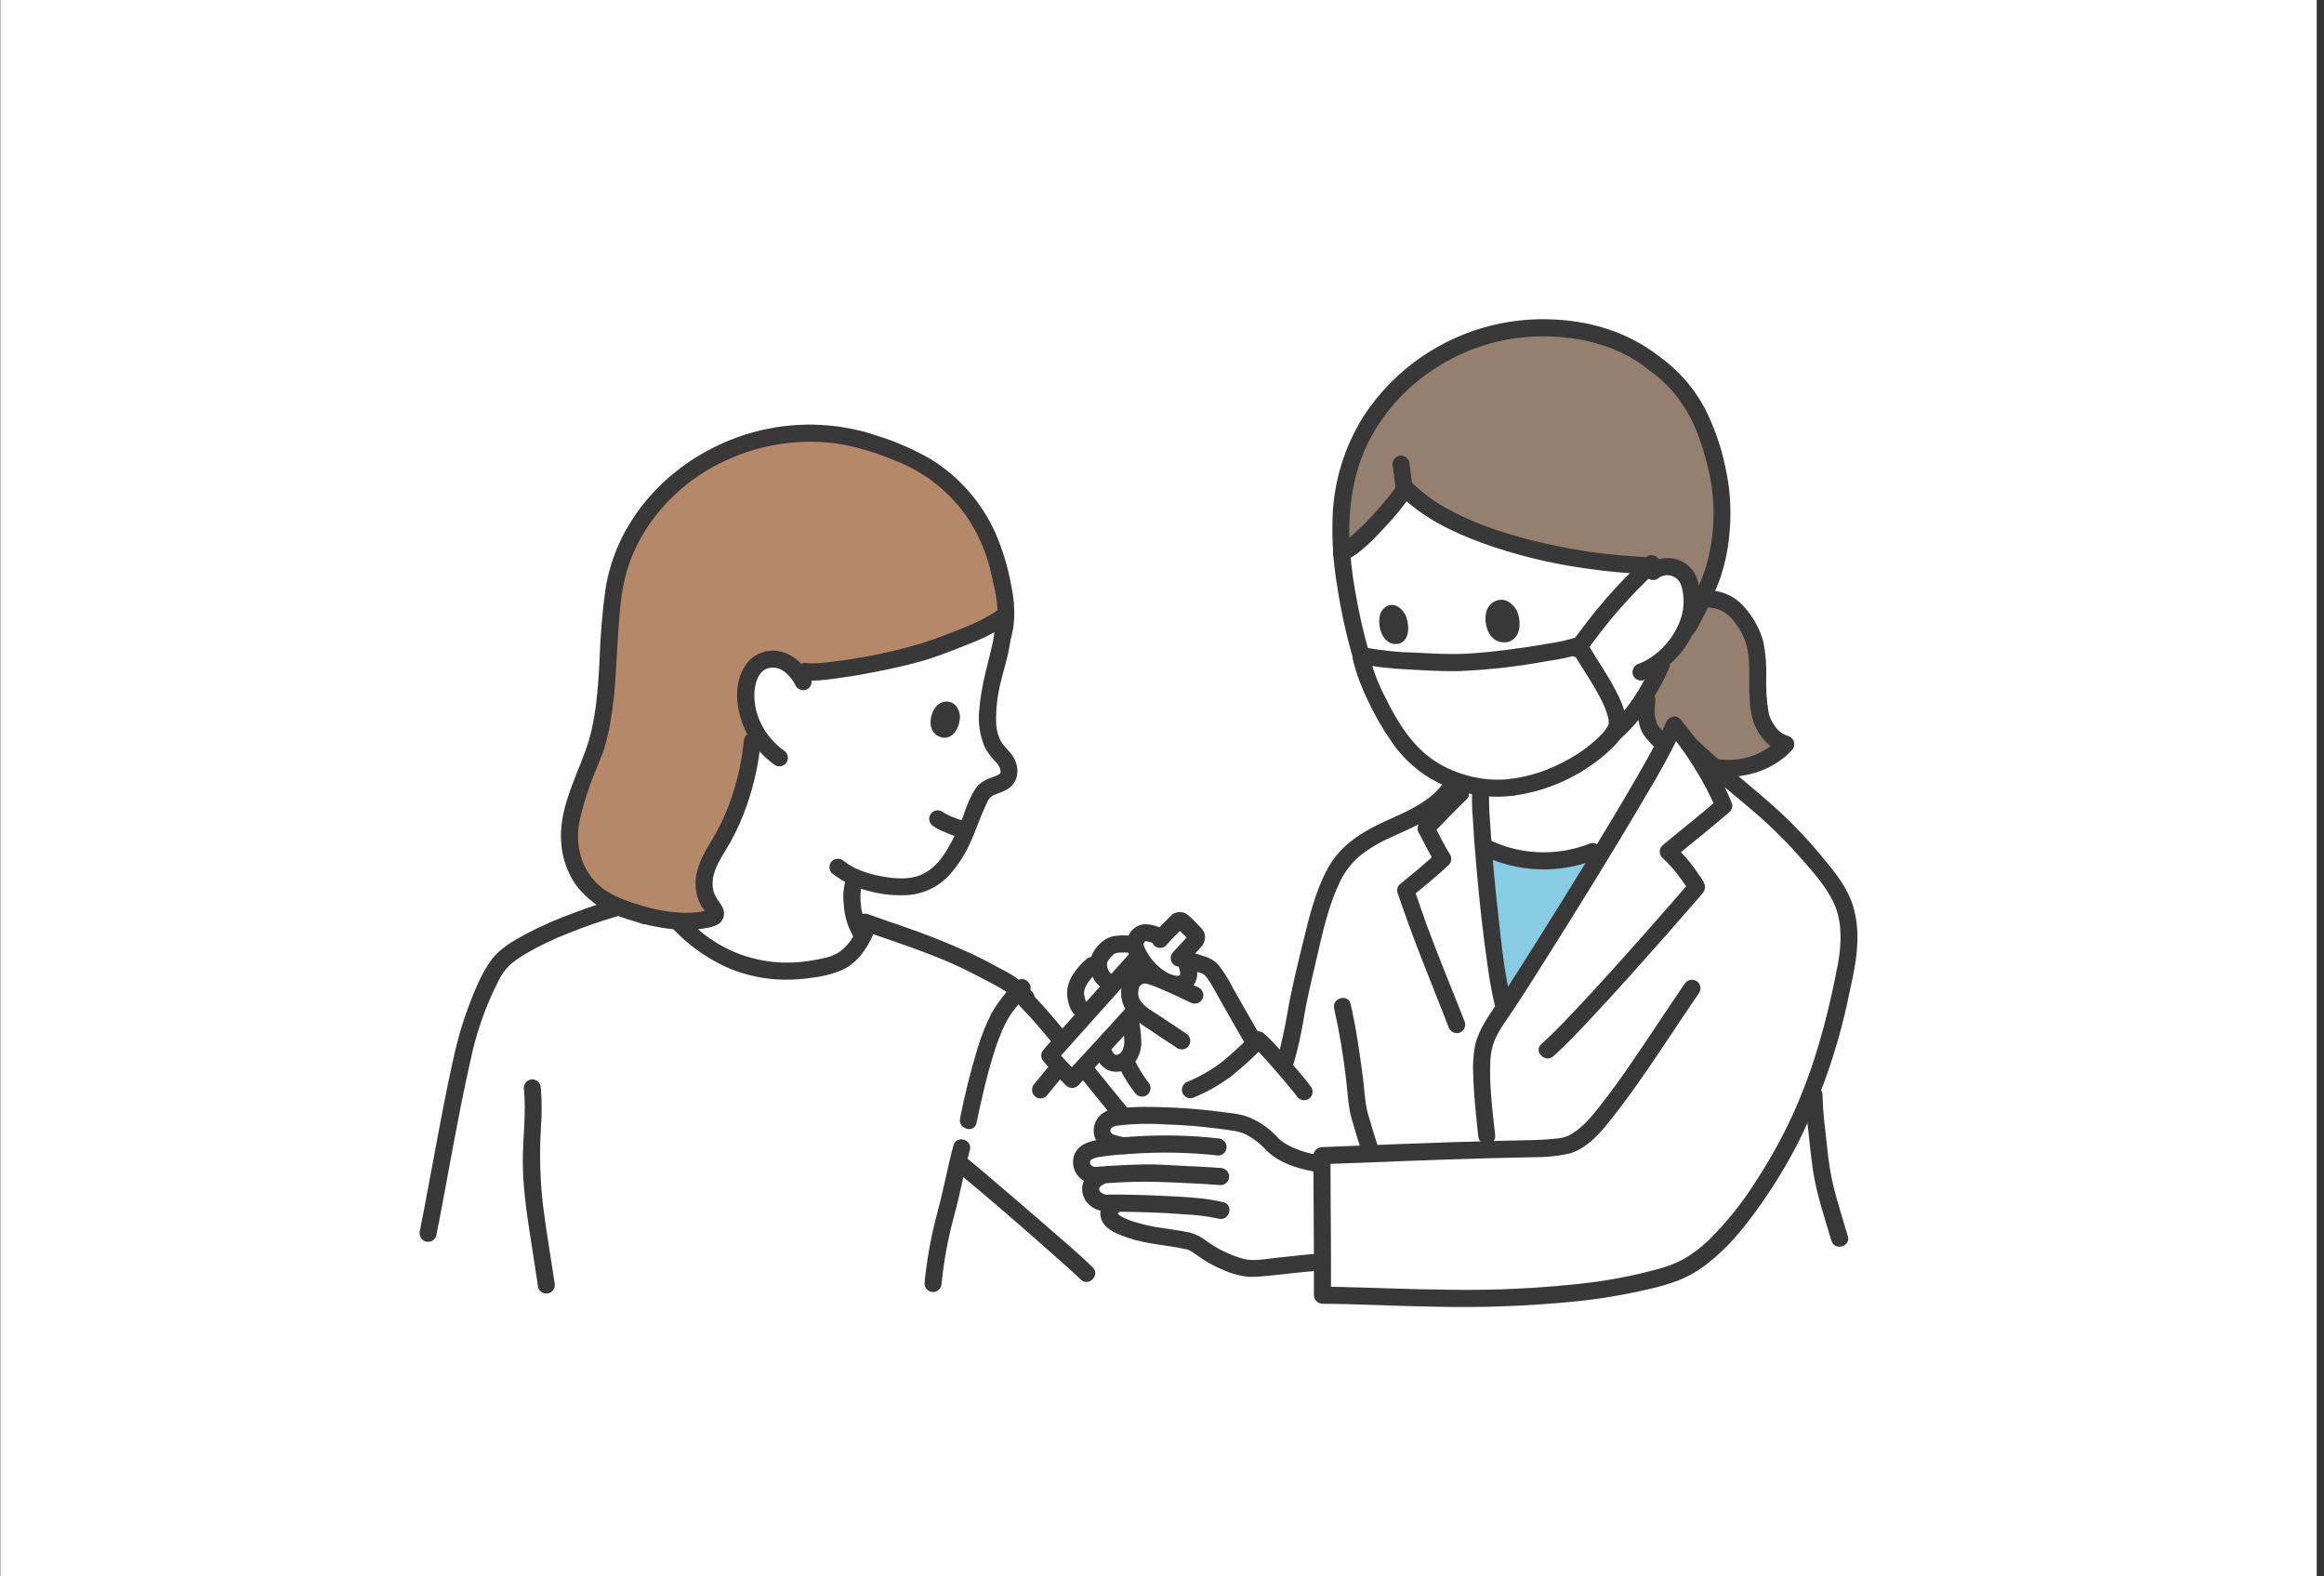 <svg width="233" height="158" viewBox="0 0 233 158" fill="none" xmlns="http://www.w3.org/2000/svg">
<rect x="0" y="0" width="233" height="158" fill="#333333" stroke="none"/>
<rect x="0.031" width="232.239" height="158" fill="white"/>
<g clip-path="url(#clip0_2039_135)">
<path d="M112.013 120.603C111.528 120.601 111.148 120.603 110.914 120.609C110.645 120.597 110.383 120.523 110.147 120.394C109.911 120.265 109.708 120.083 109.552 119.863C109.122 119.179 109.255 118.282 110.686 117.759C110.396 117.779 110.111 117.801 109.837 117.825C109.452 117.858 108.287 117.477 108.443 116.323C108.519 115.764 108.823 115.509 109.507 115.255C110.554 115.027 111.618 114.89 112.688 114.845L111.382 114.543C111.184 114.488 111.003 114.383 110.856 114.239C110.708 114.094 110.599 113.915 110.539 113.718C110.478 113.521 110.468 113.311 110.509 113.109C110.551 112.906 110.642 112.718 110.774 112.56C111.205 112.026 111.671 112.017 112.168 111.949C114.715 111.606 120.891 111.918 124.406 112.636C125.473 112.854 126.714 113.749 127.468 114.594C127.85 115.023 129.232 116.239 132.536 116.693C132.544 119.182 132.578 123.05 132.587 126.482L132.084 126.52C130.031 126.672 126.152 127.199 125.268 127.13C124.968 127.117 124.671 127.073 124.38 126.998C123.264 126.686 122.198 126.217 121.214 125.604C120.876 125.397 119.735 124.523 119.37 124.44C116.865 123.874 114.621 123.928 112.276 122.821C111.857 122.672 111.499 122.387 111.259 122.012C111.052 121.606 111.2 120.971 111.623 120.89L112.013 120.603Z" fill="white"/>
<path d="M151.066 100.653C150.976 100.789 150.893 100.914 150.817 101.029L150.779 100.89C149.968 97.886 149.128 90.306 148.708 84.873L149.202 85.075C150.838 85.829 152.609 86.243 154.409 86.293C156.208 86.342 157.999 86.025 159.674 85.361L160.817 85.11C157.022 91.351 152.808 98.014 151.066 100.653Z" fill="#87CCE3"/>
<path d="M169.619 59.591C169.564 59.03 169.419 58.482 169.188 57.968C169.033 57.674 168.813 57.419 168.547 57.222C168.28 57.025 167.972 56.89 167.647 56.827C167.336 56.766 167.017 56.769 166.707 56.835C166.398 56.901 166.105 57.029 165.846 57.212L165.133 56.699C156.767 56.382 145.578 53.803 140.906 48.94C140.051 50.273 136.678 54.344 134.513 55.435C134.839 58.841 135.471 62.21 136.401 65.501C136.707 67.886 139.467 73.637 141.913 75.868C143.742 77.504 146.017 78.553 148.445 78.882L148.449 79.174C148.394 79.987 148.5 82.171 148.71 84.888L149.202 85.074C150.838 85.828 152.609 86.243 154.409 86.292C156.209 86.341 158 86.024 159.674 85.36L160.835 85.079C163.29 81.038 165.566 77.174 166.877 74.696C166.663 74.483 166.523 74.343 166.523 74.343C166.081 73.941 165.698 73.479 165.383 72.97C164.813 71.51 165.104 70.809 165.104 70.122L165.1 69.424C165.77 68.314 166.357 67.156 166.856 65.96C167.567 65.291 168.179 64.523 168.673 63.679C169.518 62.163 169.683 61.303 169.619 59.591Z" fill="white"/>
<path d="M142.057 75.998C142.01 75.955 141.962 75.912 141.915 75.869C139.529 73.693 136.846 68.171 136.427 65.691C138.623 66.18 141.596 66.295 145.692 66.41C148.413 66.486 156.051 65.414 158.261 64.723C158.467 65.038 158.617 65.266 158.617 65.266C159.605 66.944 162.469 70.911 162.114 72.741C161.81 74.313 157.07 78.259 151.546 78.92C149.849 79.112 148.131 78.952 146.499 78.449C144.866 77.946 143.354 77.112 142.057 75.998Z" fill="white"/>
<path d="M171.266 60.046C173.338 59.974 174.803 61.629 175.796 64.019C176.621 66.008 175.79 70.704 176.829 72.589C177.326 73.49 178.036 74.383 179.038 74.597C177.282 76.528 174.435 77.34 171.919 76.908C170.005 75.263 168.472 73.859 168.398 73.363C168.211 73.132 168.026 72.912 167.844 72.703C167.65 73.181 167.314 73.867 166.866 74.712L166.522 74.343C166.08 73.941 165.696 73.479 165.381 72.97C164.66 71.118 165.32 70.487 165.017 69.559C165.595 68.611 166.114 67.627 166.572 66.614L166.695 66.091C167.479 65.399 168.147 64.585 168.672 63.679L169.207 62.901C169.777 61.871 170.254 60.956 170.652 60.112L171.133 60.053C171.178 60.05 171.222 60.047 171.266 60.046Z" fill="#957F6E"/>
<path d="M165.834 36.404C168.081 38.015 169.82 40.239 170.844 42.812C172.234 46.535 172.886 49.36 172.554 53.289C172.286 56.45 171.51 58.746 169.21 62.901L168.675 63.679C169.52 62.163 169.685 61.303 169.62 59.592C169.566 59.031 169.421 58.482 169.19 57.968C169.035 57.675 168.815 57.42 168.548 57.222C168.282 57.025 167.974 56.89 167.649 56.828C167.335 56.766 167.012 56.769 166.699 56.838C166.387 56.906 166.091 57.038 165.831 57.225L165.135 56.7C156.768 56.382 145.579 53.804 140.907 48.941C140.052 50.273 136.678 54.345 134.514 55.438C134.504 55.306 134.495 55.179 134.487 55.057C134.029 47.649 136.229 43.561 138.791 40.297C140.85 37.674 145.739 33.828 151.666 33.059C155.279 32.59 161.194 32.666 165.836 36.404" fill="#957F6E"/>
<path d="M96.235 84.636C96.846 83.444 97.364 82.206 97.786 80.934C98.13 80.341 98.318 79.487 98.919 79.105C99.831 78.526 101.378 78.571 101.145 77.084C101.035 76.525 100.743 76.019 100.314 75.645C98.225 73.674 99.1 69.936 99.724 67.242C100.299 65.471 100.619 63.628 100.677 61.767C98.812 63.078 97.475 63.54 92.906 65.214C91.103 65.875 82.573 67.704 80.698 67.288L79.646 67.055C79.48 66.886 79.297 66.734 79.1 66.603C78.772 66.376 78.402 66.219 78.012 66.14C77.622 66.061 77.22 66.062 76.83 66.143C75.69 66.432 75.099 67.522 74.891 68.559C74.621 70.038 74.845 71.565 75.528 72.903C75.241 78.68 73.273 82.765 72.057 84.719C70.771 86.787 69.816 88.882 71.449 90.975C71.641 91.22 71.856 91.561 71.672 91.813C71.576 91.921 71.448 91.993 71.307 92.021C70.21 92.326 69.066 92.43 67.932 92.329C71.328 96.105 76.572 98.566 83.361 96.722C84.972 96.284 85.943 94.994 86.543 93.811L86.299 93.443C85.388 92.072 85.133 89.292 85.76 87.992L85.776 87.956C87.493 88.666 89.35 88.971 91.203 88.847C92.559 88.706 93.808 88.043 94.686 86.996C95.299 86.278 95.819 85.484 96.235 84.636Z" fill="white"/>
<path d="M65.461 90.486C67.301 93.418 69.985 95.72 73.157 97.089C74.859 97.786 76.674 98.163 78.511 98.2C79.542 98.217 80.572 98.142 81.589 97.976C82.63 97.86 83.646 97.581 84.6 97.147C86.285 96.282 87.242 94.543 87.891 92.837C87.95 92.618 87.92 92.384 87.808 92.187C87.696 91.989 87.512 91.844 87.294 91.782C87.075 91.727 86.844 91.758 86.648 91.87C86.452 91.981 86.307 92.165 86.242 92.381C86.032 92.948 85.766 93.493 85.45 94.008C85.101 94.602 84.622 95.108 84.049 95.489C83.294 95.959 82.36 96.108 81.497 96.26C80.6 96.418 79.691 96.495 78.78 96.488C75.648 96.466 72.62 95.354 70.214 93.341C68.942 92.272 67.837 91.017 66.936 89.619C66.338 88.696 64.857 89.555 65.459 90.485L65.461 90.486Z" fill="#383838"/>
<path d="M66.035 89.077C63.118 89.644 60.255 90.464 57.479 91.528C55.842 92.118 54.247 92.82 52.706 93.629C51.465 94.297 50.079 95.091 49.239 96.254C48.187 97.71 47.507 99.469 46.887 101.144C46.461 102.288 46.099 103.456 45.804 104.641C45.073 107.615 44.51 110.633 43.936 113.641C43.316 116.891 42.739 120.149 42.094 123.394C42.039 123.613 42.071 123.845 42.182 124.042C42.293 124.239 42.475 124.385 42.691 124.45C42.91 124.508 43.142 124.478 43.339 124.366C43.536 124.254 43.681 124.069 43.743 123.85C44.911 117.98 45.858 112.062 47.187 106.224C47.755 103.505 48.68 100.874 49.936 98.398C50.228 97.767 50.632 97.196 51.129 96.711C51.617 96.299 52.139 95.931 52.691 95.61C54.057 94.807 55.487 94.119 56.967 93.552C60.042 92.306 63.231 91.361 66.488 90.732C66.706 90.671 66.891 90.525 67.003 90.328C67.115 90.131 67.146 89.897 67.088 89.677C67.023 89.461 66.878 89.277 66.682 89.166C66.486 89.054 66.254 89.023 66.036 89.078L66.035 89.077Z" fill="#383838"/>
<path d="M86.509 93.268C88.349 93.936 90.21 94.545 92.046 95.223C93.388 95.719 94.711 96.235 96.01 96.835C97.083 97.331 98.119 97.884 99.166 98.428C100.291 99.013 101.461 99.664 102.288 100.649C102.45 100.808 102.667 100.898 102.893 100.898C103.119 100.898 103.337 100.808 103.498 100.649C103.654 100.486 103.741 100.269 103.741 100.042C103.741 99.816 103.654 99.599 103.498 99.436C102.631 98.501 101.6 97.734 100.457 97.173C99.454 96.626 98.444 96.089 97.41 95.603C95.008 94.502 92.549 93.53 90.044 92.691C89.016 92.333 87.986 91.984 86.964 91.613C86.745 91.555 86.512 91.585 86.316 91.697C86.119 91.809 85.974 91.994 85.912 92.212C85.856 92.432 85.887 92.664 85.999 92.861C86.11 93.058 86.293 93.204 86.509 93.268Z" fill="#383838"/>
<path d="M58.555 77.878C57.868 79.679 57.264 81.668 57.134 83.001C56.857 85.832 57.995 88.938 61.112 90.464C62.024 91.036 63.392 91.379 64.659 91.773C66.99 92.346 69.272 92.624 71.307 92.019C71.448 91.991 71.576 91.918 71.672 91.811C71.856 91.559 71.641 91.218 71.449 90.972C69.816 88.88 70.772 86.785 72.058 84.717C73.273 82.763 75.241 78.679 75.53 72.902C74.846 71.564 74.621 70.037 74.891 68.558C75.099 67.521 75.69 66.431 76.831 66.142C77.22 66.061 77.622 66.059 78.012 66.138C78.402 66.217 78.772 66.375 79.1 66.601C79.297 66.733 79.481 66.884 79.648 67.052C80.249 67.187 80.698 67.287 80.698 67.287C82.573 67.703 91.103 65.874 92.906 65.213C97.627 63.483 98.898 63.048 100.865 61.632C100.901 60.245 100.577 58.957 100.206 57.278C99.261 53.004 96.634 48.934 92.635 46.615C91.511 45.986 90.338 45.451 89.128 45.014C88.118 44.632 87.09 44.279 86.043 43.999H85.984C82.517 43.174 78.897 43.256 75.471 44.238C72.044 45.219 68.926 47.067 66.415 49.604C63.941 52.098 62.272 55.28 61.623 58.738C61.2 60.841 60.972 65.99 60.972 65.99C60.782 69.08 60.616 73.04 59.186 76.327C58.975 76.812 58.761 77.337 58.555 77.878Z" fill="#B5886A"/>
<path d="M52.514 109.052C52.789 111.575 52.392 114.139 52.417 116.669C52.441 119.223 52.834 121.763 53.221 124.282C53.465 125.867 53.718 127.451 53.952 129.038C54.014 129.256 54.159 129.442 54.356 129.554C54.553 129.666 54.785 129.696 55.004 129.637C55.22 129.572 55.402 129.425 55.513 129.229C55.624 129.032 55.656 128.801 55.601 128.581C55.22 125.998 54.766 123.425 54.442 120.834C54.147 118.256 54.076 115.658 54.231 113.069C54.333 111.732 54.331 110.389 54.225 109.052C54.218 108.826 54.126 108.612 53.967 108.452C53.808 108.293 53.594 108.2 53.369 108.194C53.143 108.195 52.926 108.286 52.766 108.447C52.606 108.607 52.516 108.825 52.514 109.052V109.052Z" fill="#383838"/>
<path d="M85.02 87.558C84.603 88.545 84.457 89.626 84.596 90.689C84.659 91.813 84.989 92.905 85.558 93.874C85.673 94.071 85.86 94.214 86.079 94.272C86.299 94.329 86.532 94.297 86.728 94.183C86.924 94.068 87.066 93.879 87.124 93.659C87.181 93.439 87.15 93.205 87.035 93.008C86.923 92.836 86.847 92.647 86.742 92.472C86.691 92.387 86.792 92.608 86.734 92.456C86.714 92.401 86.692 92.347 86.672 92.291C86.637 92.19 86.601 92.087 86.57 91.983C86.498 91.744 86.439 91.501 86.392 91.256C86.37 91.144 86.354 91.03 86.333 90.917C86.314 90.815 86.346 91.047 86.327 90.879C86.321 90.816 86.313 90.752 86.307 90.689C86.26 90.222 86.256 89.752 86.297 89.284C86.302 89.227 86.31 89.169 86.316 89.112C86.309 89.177 86.295 89.242 86.314 89.139C86.332 89.037 86.351 88.927 86.376 88.823C86.4 88.724 86.427 88.626 86.459 88.531C86.471 88.495 86.485 88.459 86.497 88.423C86.417 88.597 86.561 88.237 86.497 88.423C86.606 88.226 86.635 87.993 86.578 87.775C86.521 87.556 86.382 87.368 86.19 87.249C85.994 87.137 85.761 87.107 85.543 87.164C85.324 87.222 85.136 87.363 85.02 87.557L85.02 87.558Z" fill="#383838"/>
<path d="M113.114 111.152C111.977 109.781 110.859 108.393 109.738 107.009C109.577 106.849 109.359 106.759 109.133 106.759C108.906 106.759 108.689 106.849 108.528 107.009C108.373 107.173 108.287 107.39 108.287 107.616C108.287 107.842 108.373 108.059 108.528 108.223C109.65 109.607 110.767 110.995 111.904 112.366C112.065 112.526 112.282 112.616 112.509 112.616C112.736 112.616 112.953 112.526 113.114 112.366C113.268 112.202 113.355 111.985 113.355 111.759C113.355 111.533 113.268 111.316 113.114 111.152Z" fill="#383838"/>
<path d="M102.276 100.886C103.564 102.178 104.725 103.604 105.889 105.006C106.05 105.166 106.268 105.256 106.494 105.256C106.721 105.256 106.938 105.166 107.099 105.006C107.254 104.842 107.34 104.625 107.34 104.399C107.34 104.173 107.254 103.956 107.099 103.792C105.935 102.389 104.774 100.964 103.486 99.673C103.325 99.514 103.108 99.425 102.882 99.426C102.657 99.427 102.441 99.517 102.281 99.678C102.122 99.838 102.032 100.055 102.031 100.281C102.03 100.507 102.118 100.725 102.276 100.886Z" fill="#383838"/>
<path d="M95.676 117.262C99.302 120.194 102.813 123.293 106.301 126.387C106.992 127 107.691 127.608 108.349 128.254C109.137 129.026 110.348 127.813 109.558 127.04C108.133 125.645 106.594 124.358 105.092 123.051C103.088 121.307 101.073 119.575 99.047 117.856C98.331 117.248 97.616 116.64 96.886 116.049C96.722 115.894 96.506 115.808 96.281 115.808C96.056 115.808 95.84 115.894 95.676 116.049C95.517 116.21 95.428 116.428 95.428 116.655C95.428 116.883 95.517 117.101 95.676 117.262Z" fill="#383838"/>
<path d="M144.532 78.721C143.169 80.473 140.933 81.388 138.968 82.276C136.669 83.317 134.434 84.669 133.175 86.941C131.855 89.323 131.236 92.014 130.592 94.639C130.028 96.944 129.457 99.262 129.064 101.604C128.814 103.093 128.48 104.54 128.095 106.002C127.814 107.071 129.463 107.527 129.745 106.458C130.113 105.147 130.414 103.817 130.647 102.474C130.965 100.438 131.448 98.426 131.922 96.422C132.533 93.842 133.067 91.15 134.185 88.732C134.637 87.655 135.322 86.692 136.189 85.913C137.158 85.121 138.231 84.465 139.377 83.965C141.61 82.937 144.183 81.94 145.741 79.934C145.895 79.77 145.981 79.553 145.981 79.328C145.981 79.102 145.895 78.885 145.741 78.721C145.58 78.561 145.363 78.472 145.137 78.472C144.91 78.472 144.693 78.561 144.532 78.721V78.721Z" fill="#383838"/>
<path d="M164.248 70.122C164.246 70.411 164.201 70.695 164.183 70.983C164.161 71.412 164.193 71.843 164.28 72.264C164.355 72.765 164.532 73.244 164.799 73.673C165.141 74.125 165.514 74.552 165.917 74.95C166.079 75.11 166.296 75.199 166.523 75.199C166.75 75.199 166.967 75.11 167.129 74.95C167.285 74.787 167.372 74.57 167.372 74.343C167.372 74.117 167.285 73.9 167.129 73.736C166.948 73.547 166.767 73.359 166.591 73.166C166.514 73.082 166.437 72.997 166.363 72.91C166.328 72.859 166.288 72.811 166.245 72.767C166.277 72.791 166.339 72.899 166.278 72.807C166.234 72.741 166.194 72.675 166.154 72.608C166.083 72.489 166.229 72.824 166.151 72.588C166.134 72.539 166.115 72.49 166.099 72.441C166.023 72.214 165.963 71.983 165.921 71.748C165.912 71.7 165.909 71.648 165.897 71.601C165.916 71.678 165.914 71.768 165.904 71.637C165.899 71.551 165.891 71.465 165.889 71.379C165.885 71.226 165.89 71.073 165.901 70.92C165.92 70.654 165.96 70.39 165.961 70.124C165.961 69.896 165.871 69.678 165.711 69.517C165.551 69.356 165.333 69.266 165.106 69.266C164.879 69.266 164.662 69.356 164.502 69.517C164.341 69.678 164.251 69.896 164.251 70.124L164.248 70.122Z" fill="#383838"/>
<path d="M147.593 79.175C147.56 80.075 147.579 80.977 147.652 81.875C147.733 83.388 147.849 84.899 147.978 86.408C148.276 89.906 148.643 93.402 149.155 96.876C149.34 98.304 149.607 99.721 149.954 101.118C150.239 102.184 151.89 101.732 151.604 100.662C150.855 97.866 150.583 95.012 150.261 92.179C149.889 88.913 149.584 85.636 149.389 82.353C149.296 81.296 149.267 80.235 149.303 79.175C149.303 78.947 149.213 78.729 149.052 78.568C148.892 78.407 148.675 78.316 148.448 78.316C148.221 78.316 148.003 78.407 147.843 78.568C147.683 78.729 147.593 78.947 147.593 79.175Z" fill="#383838"/>
<path d="M145.816 78.924C144.634 80.06 143.496 81.242 142.37 82.433C142.24 82.569 142.156 82.744 142.132 82.931C142.108 83.118 142.145 83.308 142.236 83.473C142.801 84.484 143.283 85.547 143.908 86.524L144.042 85.484C142.855 86.588 141.592 87.633 140.33 88.65C140.221 88.756 140.143 88.89 140.104 89.037C140.065 89.184 140.067 89.339 140.11 89.485C140.87 91.678 141.643 93.855 142.498 96.013C143.238 97.881 143.976 99.751 144.709 101.622C144.881 102.059 145.052 102.496 145.224 102.932L146.873 102.476L146.839 102.391C146.774 102.176 146.628 101.993 146.432 101.882C146.237 101.77 146.006 101.738 145.788 101.792C145.57 101.854 145.385 101.999 145.273 102.197C145.161 102.394 145.131 102.628 145.19 102.848L145.224 102.932C145.29 103.148 145.435 103.33 145.631 103.442C145.826 103.553 146.057 103.585 146.275 103.532C146.493 103.47 146.678 103.324 146.79 103.127C146.901 102.929 146.931 102.695 146.873 102.476C145.587 99.186 144.217 95.925 142.999 92.61C142.563 91.424 142.173 90.223 141.759 89.029L141.539 89.864C142.801 88.847 144.064 87.802 145.251 86.698C145.384 86.563 145.468 86.388 145.493 86.201C145.517 86.013 145.479 85.822 145.385 85.658C144.76 84.682 144.277 83.62 143.713 82.607L143.579 83.647C144.705 82.455 145.843 81.273 147.025 80.138C147.821 79.372 146.611 78.159 145.816 78.924Z" fill="#383838"/>
<path d="M167.02 72.475C166.955 72.633 167.11 72.274 167.009 72.498C166.974 72.577 166.938 72.656 166.903 72.734C166.823 72.907 166.74 73.079 166.656 73.25C166.447 73.674 166.228 74.093 166.005 74.51C165.408 75.626 164.784 76.727 164.152 77.823C162.52 80.653 160.831 83.449 159.128 86.236C157.391 89.075 155.634 91.902 153.857 94.717C152.646 96.635 151.437 98.554 150.181 100.442C149.272 101.81 148.266 103.147 147.89 104.783C147.703 105.769 147.64 106.776 147.703 107.778C147.739 109.094 147.851 110.408 147.978 111.718C148.048 112.433 148.124 113.145 148.203 113.858C148.209 114.084 148.301 114.298 148.46 114.458C148.619 114.617 148.833 114.71 149.058 114.716C149.284 114.715 149.501 114.624 149.661 114.463C149.821 114.303 149.912 114.085 149.913 113.858C149.634 111.328 149.285 108.732 149.426 106.182C149.483 105.256 149.749 104.355 150.204 103.547C150.578 102.864 151.035 102.235 151.469 101.591C152.645 99.847 153.764 98.064 154.89 96.286C156.642 93.518 158.375 90.738 160.089 87.945C161.818 85.128 163.531 82.3 165.194 79.443C166.368 77.526 167.443 75.551 168.417 73.525C168.506 73.329 168.59 73.132 168.671 72.931C168.73 72.712 168.7 72.478 168.588 72.28C168.477 72.082 168.292 71.937 168.074 71.875C167.855 71.821 167.624 71.852 167.428 71.964C167.232 72.075 167.087 72.258 167.022 72.475H167.02Z" fill="#383838"/>
<path d="M167.24 73.31C168.218 74.455 169.102 75.679 169.882 76.969C170.694 78.247 171.401 79.588 171.999 80.979L172.218 80.144C170.407 81.734 168.501 83.212 166.653 84.759C166.494 84.921 166.404 85.139 166.404 85.366C166.404 85.593 166.494 85.811 166.653 85.973C167.268 86.532 167.824 87.152 168.314 87.824C168.545 88.124 168.777 88.438 168.991 88.754C169.068 88.868 169.146 88.983 169.217 89.101C169.242 89.142 169.263 89.19 169.292 89.229C169.304 89.251 169.315 89.273 169.325 89.296C169.277 89.21 169.246 89.114 169.235 89.016C169.224 88.918 169.233 88.818 169.261 88.723L169.481 88.345C168.025 90.031 166.559 91.708 165.081 93.375C162.664 96.108 160.233 98.83 157.723 101.476C156.69 102.565 155.654 103.66 154.532 104.657C153.706 105.391 154.919 106.601 155.741 105.87C156.993 104.758 158.145 103.528 159.292 102.31C160.824 100.682 162.33 99.025 163.824 97.359C166.08 94.844 168.314 92.308 170.524 89.751C170.786 89.448 171.023 89.134 170.913 88.702C170.777 88.329 170.577 87.982 170.322 87.678C169.624 86.609 168.798 85.628 167.863 84.759V85.973C169.711 84.426 171.617 82.948 173.428 81.358C173.538 81.252 173.616 81.119 173.655 80.971C173.694 80.824 173.692 80.669 173.648 80.523C172.378 77.452 170.622 74.607 168.45 72.096C167.723 71.264 166.518 72.482 167.24 73.31H167.24Z" fill="#383838"/>
<path d="M81.263 67.898C80.666 66.664 79.602 65.605 78.231 65.31C77.589 65.156 76.915 65.2 76.298 65.437C75.681 65.673 75.15 66.091 74.775 66.636C73.379 68.597 73.832 71.497 74.874 73.499C75.559 74.774 76.531 75.87 77.713 76.701C77.909 76.814 78.142 76.845 78.361 76.787C78.58 76.73 78.768 76.588 78.883 76.393C78.993 76.195 79.022 75.963 78.965 75.744C78.908 75.525 78.769 75.337 78.576 75.219C76.716 73.876 75.472 71.621 75.647 69.292C75.715 68.4 76.072 67.205 77.059 66.967C78.304 66.67 79.301 67.754 79.787 68.762C79.903 68.957 80.091 69.099 80.31 69.156C80.528 69.214 80.761 69.183 80.957 69.07C81.15 68.952 81.289 68.764 81.346 68.545C81.403 68.326 81.374 68.094 81.264 67.896L81.263 67.898Z" fill="#383838"/>
<path d="M96.745 82.326C96.288 82.195 95.839 82.037 95.4 81.851L95.605 81.938C95.196 81.784 94.806 81.583 94.443 81.34C94.345 81.282 94.236 81.245 94.123 81.23C94.009 81.215 93.894 81.223 93.784 81.253C93.57 81.314 93.388 81.455 93.273 81.646C93.216 81.745 93.179 81.855 93.164 81.968C93.15 82.082 93.157 82.197 93.187 82.308C93.257 82.518 93.395 82.698 93.579 82.821C93.875 83.022 94.191 83.191 94.523 83.324C95.095 83.585 95.686 83.805 96.29 83.98C96.398 84.01 96.511 84.018 96.623 84.004C96.734 83.99 96.842 83.954 96.939 83.899C97.037 83.843 97.123 83.769 97.192 83.68C97.261 83.591 97.312 83.489 97.341 83.38C97.371 83.272 97.38 83.158 97.366 83.046C97.352 82.934 97.316 82.826 97.261 82.728C97.205 82.63 97.131 82.544 97.043 82.475C96.954 82.406 96.853 82.355 96.744 82.325L96.745 82.326Z" fill="#383838"/>
<path d="M96.242 71.692C96.305 72.45 95.837 74.069 94.527 73.944C92.835 73.583 93.147 71.574 93.907 70.756C94.528 70.082 95.965 70.049 96.242 71.692Z" fill="#383838"/>
<path d="M99.764 62.845C99.624 64.401 99.169 65.844 98.821 67.355C98.504 68.619 98.286 69.906 98.171 71.205C98.043 72.467 98.239 73.741 98.741 74.906C99.032 75.462 99.41 75.967 99.862 76.402C100.057 76.597 100.2 76.839 100.276 77.105C100.306 77.206 100.318 77.311 100.312 77.416C100.32 77.315 100.307 77.452 100.303 77.467C100.271 77.607 100.316 77.469 100.274 77.528C100.213 77.615 100.28 77.518 100.287 77.513C100.244 77.542 100.214 77.593 100.171 77.623C100.289 77.542 100.064 77.675 100.028 77.695C99.851 77.784 99.667 77.859 99.478 77.919C98.944 78.074 98.454 78.35 98.044 78.726C97.648 79.234 97.331 79.799 97.102 80.401C96.87 80.875 96.729 81.395 96.538 81.887C96.098 83.052 95.553 84.175 94.912 85.242C94.279 86.274 93.436 87.244 92.292 87.713C91.105 88.198 89.676 88.077 88.443 87.85C87.118 87.606 85.682 87.184 84.615 86.319C84.451 86.164 84.235 86.078 84.01 86.078C83.785 86.078 83.569 86.164 83.405 86.319C83.247 86.481 83.158 86.699 83.158 86.926C83.158 87.153 83.247 87.371 83.405 87.533C84.525 88.404 85.821 89.019 87.203 89.335C88.505 89.683 89.856 89.808 91.2 89.707C92.718 89.553 94.13 88.85 95.171 87.729C96.074 86.716 96.808 85.563 97.344 84.314C97.839 83.265 98.231 82.012 98.684 81.054C98.92 80.553 99.063 79.981 99.582 79.717C99.672 79.672 99.91 79.583 100.106 79.51C100.375 79.416 100.636 79.305 100.89 79.177C102.192 78.485 102.287 76.904 101.512 75.749C101.138 75.191 100.601 74.8 100.289 74.196C100.047 73.692 99.906 73.145 99.876 72.587C99.823 71.136 99.987 69.685 100.36 68.282C100.557 67.404 100.834 66.55 101.032 65.672C101.241 64.74 101.388 63.796 101.472 62.845C101.47 62.618 101.38 62.401 101.22 62.24C101.06 62.079 100.843 61.988 100.617 61.987C100.391 61.992 100.176 62.083 100.017 62.243C99.858 62.403 99.766 62.619 99.761 62.845L99.764 62.845Z" fill="#383838"/>
<path d="M100.218 61.044C99.276 61.69 98.271 62.237 97.219 62.677C95.635 63.332 94.01 63.968 92.377 64.488C89.755 65.269 87.077 65.844 84.366 66.209C83.675 66.314 83.01 66.403 82.243 66.457C81.964 66.477 81.683 66.491 81.403 66.489C81.289 66.489 81.175 66.481 81.061 66.477C81.011 66.475 80.962 66.466 80.912 66.463C81.185 66.475 81.001 66.475 80.925 66.459C79.851 66.235 79.393 67.889 80.471 68.114C81.57 68.344 82.763 68.146 83.859 68C85.476 67.785 87.083 67.493 88.68 67.159C89.962 66.891 91.248 66.608 92.507 66.241C94.102 65.776 95.671 65.133 97.215 64.518C98.576 64.007 99.873 63.338 101.081 62.526C101.272 62.407 101.41 62.219 101.468 62.001C101.525 61.782 101.496 61.55 101.387 61.352C101.271 61.157 101.084 61.016 100.865 60.958C100.646 60.9 100.414 60.931 100.218 61.044Z" fill="#383838"/>
<path d="M132.185 115.777C131.16 115.619 130.165 115.304 129.236 114.841C128.957 114.693 128.688 114.523 128.434 114.335C128.615 114.469 128.343 114.255 128.298 114.214C128.227 114.15 128.16 114.081 128.094 114.012C127.304 113.148 126.339 112.464 125.264 112.006C124.337 111.636 123.256 111.56 122.274 111.431C120.171 111.159 118.056 111.003 115.937 110.963C115.016 110.944 114.093 110.945 113.174 111.001C112.354 111.05 111.345 111.049 110.647 111.527C110.35 111.714 110.104 111.971 109.931 112.276C109.758 112.58 109.662 112.924 109.653 113.274C109.643 113.625 109.72 113.973 109.877 114.287C110.034 114.6 110.266 114.87 110.551 115.073C111.097 115.46 111.837 115.53 112.473 115.677C113.544 115.925 114.001 114.271 112.927 114.022C112.479 113.963 112.038 113.861 111.609 113.717C111.538 113.686 111.474 113.638 111.424 113.578C111.374 113.519 111.338 113.448 111.319 113.372C111.302 112.979 111.78 112.866 112.053 112.824C113.613 112.639 115.186 112.598 116.754 112.702C118.645 112.76 120.532 112.915 122.408 113.167C123.211 113.279 124.118 113.348 124.861 113.689C125.662 114.105 126.383 114.662 126.988 115.334C128.23 116.558 130.062 117.128 131.727 117.432C131.946 117.486 132.177 117.454 132.372 117.342C132.568 117.231 132.714 117.048 132.779 116.832C132.838 116.613 132.808 116.379 132.696 116.182C132.584 115.984 132.4 115.839 132.182 115.776L132.185 115.777Z" fill="#383838"/>
<path d="M122.126 114.106C119.289 113.79 116.43 113.73 113.582 113.927C112.359 114.002 111.128 114.092 109.917 114.288C108.943 114.446 107.93 114.903 107.649 115.937C107.51 116.484 107.587 117.064 107.864 117.555C108.142 118.046 108.598 118.41 109.138 118.57C109.577 118.685 110.035 118.705 110.483 118.631C111.175 118.58 111.867 118.538 112.56 118.506C114.174 118.429 115.757 118.44 117.37 118.516C119.039 118.594 120.714 118.659 122.38 118.791C122.606 118.789 122.823 118.698 122.983 118.538C123.143 118.377 123.234 118.16 123.235 117.933C123.231 117.707 123.14 117.491 122.98 117.331C122.821 117.171 122.606 117.079 122.38 117.075C121.114 116.974 119.842 116.923 118.574 116.86C117.269 116.794 115.955 116.693 114.648 116.717C113.531 116.739 112.415 116.791 111.301 116.86C110.979 116.88 110.659 116.903 110.338 116.927C110.196 116.938 110.052 116.947 109.909 116.963C109.802 116.973 109.676 116.955 109.859 116.987C109.793 116.976 109.729 116.957 109.664 116.941C109.519 116.905 109.726 116.982 109.582 116.912C109.489 116.878 109.408 116.818 109.348 116.739C109.301 116.668 109.278 116.583 109.283 116.497C109.289 116.412 109.322 116.33 109.377 116.265C109.641 116.102 109.938 116 110.246 115.968C111.273 115.811 112.307 115.709 113.344 115.661C116.271 115.447 119.211 115.502 122.128 115.824C122.354 115.823 122.571 115.732 122.731 115.572C122.891 115.411 122.982 115.194 122.983 114.966C122.977 114.74 122.886 114.525 122.726 114.365C122.567 114.206 122.353 114.113 122.128 114.108L122.126 114.106Z" fill="#383838"/>
<path d="M109.906 117.164C109.555 117.316 109.245 117.551 109.002 117.848C108.76 118.145 108.592 118.496 108.512 118.872C108.465 119.215 108.501 119.564 108.618 119.89C108.735 120.216 108.928 120.509 109.182 120.744C110.015 121.522 110.999 121.456 112.041 121.462C114.337 121.475 116.638 121.55 118.928 121.73C120.029 121.784 121.124 121.929 122.203 122.162C123.271 122.415 123.73 120.76 122.657 120.506C120.711 120.046 118.648 119.97 116.658 119.872C114.856 119.785 113.049 119.729 111.244 119.746C111.072 119.777 110.894 119.765 110.727 119.71C110.561 119.654 110.411 119.558 110.291 119.429C110.234 119.369 110.199 119.291 110.193 119.208C110.215 119.33 110.228 119.011 110.196 119.124C110.25 118.932 110.529 118.77 110.769 118.646C111.749 118.141 110.884 116.659 109.906 117.164Z" fill="#383838"/>
<path d="M111.396 120.065C110.398 120.366 110.054 121.562 110.52 122.447C111.001 123.36 112.182 123.761 113.091 124.074C114.998 124.732 117.028 124.795 118.983 125.235C118.983 125.235 119.348 125.35 119.101 125.245C119.148 125.266 119.194 125.29 119.238 125.317C119.377 125.398 119.514 125.481 119.648 125.569C119.935 125.758 120.214 125.959 120.496 126.155C121.151 126.599 121.85 126.973 122.583 127.27C123.449 127.675 124.381 127.92 125.333 127.994C125.845 127.998 126.357 127.969 126.865 127.906C128.606 127.746 130.34 127.513 132.083 127.38C132.308 127.375 132.523 127.282 132.682 127.123C132.841 126.963 132.933 126.748 132.938 126.522C132.936 126.295 132.846 126.077 132.686 125.917C132.526 125.756 132.309 125.665 132.083 125.663C130.698 125.771 129.318 125.939 127.936 126.083C126.907 126.191 125.705 126.449 124.679 126.191C123.306 125.806 122.015 125.175 120.867 124.328C120.373 123.946 119.805 123.674 119.199 123.529C118.308 123.348 117.409 123.229 116.512 123.091C115.505 122.956 114.512 122.73 113.545 122.418C113.11 122.279 112.691 122.095 112.295 121.868C112.193 121.778 112.096 121.682 112.004 121.582C112.095 121.605 111.726 121.756 111.85 121.719C112.901 121.401 112.453 119.744 111.395 120.064L111.396 120.065Z" fill="#383838"/>
<path d="M166.438 35.798C163.173 33.196 159.115 32.041 154.981 32C151.031 31.942 147.141 32.98 143.742 35C140.905 36.667 138.495 38.975 136.703 41.741C134.806 44.749 133.737 48.207 133.603 51.763C133.517 54.051 133.664 56.342 134.04 58.6C134.407 61.075 134.939 63.522 135.632 65.926C135.942 66.983 137.592 66.534 137.282 65.469C136.68 63.385 136.201 61.266 135.847 59.124C135.523 57.322 135.335 55.498 135.284 53.667C135.221 50.169 135.838 46.694 137.558 43.635C138.957 41.118 140.918 38.96 143.286 37.33C146.312 35.191 149.877 33.949 153.573 33.746C157.673 33.541 161.953 34.402 165.229 37.011C165.392 37.166 165.609 37.252 165.833 37.252C166.058 37.252 166.275 37.166 166.438 37.011C166.597 36.85 166.686 36.632 166.686 36.404C166.686 36.177 166.597 35.959 166.438 35.798Z" fill="#383838"/>
<path d="M140.861 61.545C141.243 62.275 141.518 64.087 140.291 64.518C138.621 64.875 138.039 62.738 138.367 61.601C138.636 60.669 139.91 60.026 140.861 61.545Z" fill="#383838"/>
<path d="M152.003 61.076C152.437 61.863 152.716 63.829 151.255 64.332C149.27 64.764 148.635 62.45 149.053 61.201C149.394 60.179 150.916 59.444 152.003 61.076Z" fill="#383838"/>
<path d="M135.67 66.256C136.016 67.616 136.505 68.934 137.131 70.189C137.806 71.655 138.61 73.056 139.534 74.378C140.431 75.685 141.565 76.811 142.877 77.699C144.293 78.626 145.876 79.27 147.536 79.594C148.929 79.888 150.361 79.939 151.771 79.746C151.989 79.684 152.174 79.539 152.286 79.341C152.397 79.144 152.427 78.91 152.368 78.691C152.303 78.474 152.157 78.291 151.962 78.18C151.766 78.068 151.535 78.037 151.316 78.091C151.157 78.115 151.307 78.091 151.336 78.089C151.274 78.096 151.213 78.103 151.151 78.109C151.046 78.12 150.94 78.128 150.835 78.135C150.554 78.152 150.272 78.157 149.99 78.152C149.435 78.143 148.88 78.093 148.332 78.002C146.882 77.765 145.489 77.262 144.221 76.518C141.684 75.008 140.134 72.437 138.857 69.845C138.189 68.561 137.673 67.204 137.318 65.8C137.072 64.724 135.423 65.179 135.669 66.256L135.67 66.256Z" fill="#383838"/>
<path d="M166.174 58.028C166.361 57.86 166.587 57.744 166.831 57.689C167.076 57.634 167.33 57.642 167.571 57.714C167.811 57.785 168.029 57.916 168.204 58.096C168.38 58.275 168.507 58.497 168.573 58.739C168.876 59.762 168.871 60.852 168.559 61.872C167.936 63.899 166.224 65.813 164.291 66.535C164.076 66.601 163.894 66.747 163.783 66.943C163.671 67.14 163.64 67.371 163.694 67.591C163.756 67.809 163.901 67.994 164.098 68.106C164.294 68.219 164.527 68.249 164.746 68.19C166.913 67.336 168.679 65.692 169.69 63.587C170.213 62.552 170.486 61.409 170.486 60.249C170.492 59.077 170.282 57.71 169.417 56.843C168.877 56.316 168.169 55.998 167.418 55.944C166.667 55.89 165.92 56.104 165.311 56.548C165.121 56.667 164.984 56.855 164.927 57.073C164.869 57.291 164.897 57.522 165.004 57.72C165.119 57.915 165.307 58.057 165.526 58.115C165.745 58.173 165.978 58.141 166.174 58.028Z" fill="#383838"/>
<path d="M140.169 48.508C140.036 48.713 139.895 48.912 139.749 49.108C139.702 49.173 139.653 49.237 139.605 49.302L139.528 49.403C139.595 49.316 139.599 49.31 139.541 49.387C139.439 49.517 139.337 49.646 139.234 49.775C138.709 50.429 138.161 51.064 137.591 51.68C137.005 52.321 136.386 52.932 135.738 53.51C135.587 53.644 135.433 53.775 135.275 53.904C135.251 53.924 135 54.118 135.146 54.008C135.078 54.061 135.008 54.112 134.938 54.163C134.663 54.366 134.373 54.547 134.07 54.704C133.874 54.819 133.732 55.007 133.674 55.228C133.616 55.448 133.648 55.682 133.763 55.879C133.877 56.075 134.065 56.218 134.284 56.276C134.504 56.333 134.737 56.301 134.933 56.187C136.422 55.427 137.676 54.109 138.799 52.895C139.846 51.806 140.798 50.628 141.644 49.375C141.758 49.179 141.79 48.945 141.733 48.724C141.675 48.504 141.533 48.316 141.337 48.201C141.141 48.086 140.908 48.054 140.689 48.112C140.469 48.17 140.282 48.313 140.167 48.509L140.169 48.508Z" fill="#383838"/>
<path d="M140.3 49.547C142.536 51.853 145.555 53.298 148.522 54.401C151.952 55.64 155.503 56.51 159.116 56.995C161.111 57.285 163.119 57.473 165.133 57.557C166.233 57.601 166.231 55.884 165.133 55.841C161.682 55.702 158.252 55.245 154.885 54.477C151.601 53.731 148.314 52.722 145.339 51.116C143.929 50.391 142.638 49.453 141.512 48.334C140.743 47.541 139.534 48.756 140.302 49.548L140.3 49.547Z" fill="#383838"/>
<path d="M158.897 65.469C159.992 63.975 161.108 62.497 162.327 61.102C163.552 59.7 164.872 58.388 166.215 57.099C167.011 56.334 165.801 55.122 165.003 55.886C163.634 57.2 162.286 58.54 161.04 59.975C159.755 61.454 158.576 63.023 157.418 64.603C157.305 64.8 157.274 65.034 157.332 65.253C157.389 65.473 157.531 65.661 157.725 65.777C157.922 65.887 158.154 65.916 158.372 65.859C158.59 65.802 158.777 65.662 158.895 65.469H158.897Z" fill="#383838"/>
<path d="M168.705 75.153C171.171 77.616 173.993 79.714 176.599 82.023C177.937 83.216 179.203 84.49 180.389 85.837C181.633 87.24 183.019 88.751 183.83 90.463C184.851 92.613 184.589 95.261 184.093 97.507C183.855 98.583 185.504 99.044 185.742 97.963C186.252 95.657 186.479 93.161 185.798 90.863C185.217 88.902 183.835 87.263 182.546 85.721C181.302 84.215 179.961 82.792 178.533 81.461C177.148 80.187 175.696 78.986 174.259 77.772C172.786 76.528 171.28 75.302 169.914 73.938C169.133 73.158 167.923 74.371 168.705 75.152V75.153Z" fill="#383838"/>
<path d="M133.762 101.102C134.297 103.501 134.703 105.928 134.977 108.371C135.125 109.618 135.164 110.874 135.5 112.09C135.826 113.267 136.196 114.45 136.576 115.611C136.917 116.656 138.571 116.208 138.225 115.155C137.845 113.994 137.475 112.811 137.149 111.634C136.824 110.456 136.803 109.242 136.645 108.036C136.321 105.563 135.973 103.076 135.411 100.645C135.162 99.569 133.513 100.025 133.762 101.101V101.102Z" fill="#383838"/>
<path d="M181.014 109.765C181.039 110.878 181.124 111.989 181.268 113.093C181.432 114.505 181.558 115.928 181.77 117.334C182.134 119.744 182.93 122.036 183.613 124.365C183.923 125.422 185.573 124.972 185.262 123.908C184.594 121.63 183.818 119.388 183.445 117.034C183.238 115.731 183.132 114.404 182.979 113.093C182.835 111.989 182.751 110.878 182.725 109.765C182.716 108.661 181.005 108.658 181.015 109.765H181.014Z" fill="#383838"/>
<path d="M148.77 85.816C150.505 86.624 152.385 87.073 154.298 87.137C156.21 87.201 158.115 86.878 159.901 86.188C160.116 86.121 160.298 85.975 160.409 85.779C160.52 85.583 160.552 85.351 160.498 85.132C160.437 84.913 160.292 84.728 160.095 84.616C159.898 84.504 159.665 84.474 159.446 84.533C157.88 85.161 156.205 85.467 154.519 85.433C152.834 85.398 151.172 85.025 149.633 84.334C149.435 84.225 149.204 84.197 148.987 84.254C148.769 84.311 148.582 84.45 148.463 84.641C148.35 84.838 148.319 85.072 148.377 85.292C148.434 85.511 148.575 85.7 148.77 85.816Z" fill="#383838"/>
<path d="M184.093 97.508C183.126 102.395 181.8 107.238 179.717 111.773C178.698 113.989 177.52 116.128 176.192 118.173C174.815 120.406 173.176 122.465 171.311 124.307C170.546 125.045 169.696 125.687 168.777 126.22C167.908 126.678 166.986 127.027 166.031 127.257C163.833 127.851 161.596 128.29 159.338 128.573C154.651 129.128 149.931 129.363 145.213 129.278C141.361 129.248 137.514 129.061 133.663 128.984C133.305 128.977 132.946 128.971 132.587 128.968L133.442 129.827C133.464 125.165 133.393 120.503 133.392 115.841L132.537 116.699C138.131 116.492 143.72 116.245 149.316 116.095C150.757 116.056 152.199 116.039 153.64 115.996C154.883 116.016 156.124 115.894 157.34 115.631C158.773 115.246 160.043 114.004 160.963 112.888C161.996 111.635 162.971 110.33 163.915 109.008C166.142 105.889 168.195 102.648 170.37 99.492C170.483 99.295 170.513 99.062 170.456 98.842C170.398 98.622 170.257 98.434 170.063 98.318C169.866 98.208 169.634 98.178 169.416 98.235C169.198 98.293 169.011 98.433 168.893 98.626C166.983 101.398 165.163 104.231 163.244 106.997C162.372 108.253 161.478 109.494 160.536 110.697C159.6 111.89 158.607 113.158 157.222 113.852C156.812 114.011 156.381 114.107 155.943 114.138C155.314 114.205 154.682 114.24 154.051 114.265C152.742 114.315 151.432 114.323 150.123 114.357C146.931 114.437 143.739 114.547 140.547 114.668C137.877 114.769 135.207 114.882 132.537 114.982C132.311 114.986 132.096 115.077 131.937 115.238C131.777 115.398 131.686 115.614 131.682 115.84C131.682 120.502 131.753 125.164 131.732 129.826C131.736 130.052 131.827 130.269 131.987 130.429C132.146 130.589 132.362 130.68 132.588 130.684C136.319 130.712 140.048 130.92 143.779 130.977C148.558 131.097 153.341 130.917 158.098 130.437C160.496 130.186 162.876 129.785 165.224 129.236C166.285 129.009 167.327 128.702 168.343 128.32C169.388 127.886 170.368 127.309 171.255 126.604C173.328 124.99 174.998 122.902 176.505 120.763C177.962 118.701 179.265 116.535 180.406 114.281C182.639 109.734 184.293 104.923 185.329 99.961C185.476 99.297 185.614 98.631 185.745 97.963C185.8 97.744 185.768 97.512 185.657 97.315C185.546 97.119 185.363 96.973 185.148 96.907C184.929 96.849 184.697 96.879 184.5 96.991C184.303 97.103 184.158 97.288 184.096 97.507L184.093 97.508Z" fill="#383838"/>
<path d="M136.23 66.525C137.815 66.839 139.422 67.028 141.036 67.092C142.834 67.195 144.658 67.317 146.459 67.264C149.378 67.131 152.286 66.795 155.159 66.26C156.356 66.102 157.537 65.842 158.69 65.483C158.906 65.417 159.088 65.271 159.199 65.075C159.31 64.878 159.342 64.646 159.287 64.427C159.225 64.208 159.08 64.023 158.883 63.911C158.686 63.798 158.453 63.769 158.234 63.827C157.278 64.13 156.299 64.355 155.307 64.5C153.878 64.757 152.44 64.969 151 65.148C149.64 65.316 148.274 65.464 146.905 65.53C145.234 65.611 143.545 65.498 141.875 65.419C140.133 65.38 138.396 65.197 136.683 64.87C135.61 64.637 135.151 66.291 136.229 66.525H136.23Z" fill="#383838"/>
<path d="M157.878 65.698C158.519 66.783 159.232 67.824 159.865 68.917C160.241 69.544 160.578 70.194 160.874 70.863C160.971 71.094 161.057 71.329 161.131 71.569C161.171 71.702 161.208 71.835 161.238 71.97C161.25 72.027 161.261 72.084 161.273 72.14C161.312 72.351 161.273 72.051 161.284 72.237C161.29 72.348 161.29 72.46 161.284 72.571C161.274 72.701 161.326 72.416 161.284 72.556C161.277 72.585 161.269 72.614 161.26 72.642C161.169 72.85 161.349 72.516 161.24 72.695C161.183 72.788 161.136 72.886 161.077 72.978C161.029 73.054 160.976 73.128 160.924 73.2C160.83 73.328 160.904 73.225 160.924 73.2C160.883 73.251 160.843 73.3 160.801 73.349C160.623 73.556 160.436 73.753 160.241 73.942C159.244 74.878 158.123 75.67 156.909 76.296C155.244 77.207 153.428 77.806 151.549 78.064C151.324 78.071 151.111 78.163 150.952 78.323C150.793 78.482 150.701 78.697 150.694 78.922C150.695 79.149 150.786 79.367 150.946 79.528C151.106 79.688 151.323 79.779 151.549 79.78C155.105 79.334 158.444 77.825 161.134 75.449C161.862 74.796 162.741 73.939 162.946 72.938C163.228 71.557 162.432 70.051 161.806 68.877C161.063 67.483 160.16 66.191 159.356 64.834C158.794 63.886 157.315 64.748 157.88 65.701L157.878 65.698Z" fill="#383838"/>
<path d="M141.634 48.941C141.537 48.139 141.426 47.339 141.323 46.538C141.315 46.312 141.227 46.096 141.074 45.93C140.994 45.85 140.9 45.786 140.796 45.743C140.692 45.7 140.581 45.677 140.468 45.677C140.356 45.677 140.244 45.7 140.14 45.743C140.036 45.786 139.942 45.85 139.862 45.93C139.781 46.008 139.717 46.103 139.675 46.208C139.632 46.312 139.611 46.425 139.613 46.538C139.716 47.339 139.827 48.139 139.923 48.941C139.931 49.167 140.019 49.383 140.173 49.548C140.333 49.709 140.551 49.8 140.777 49.8C141.004 49.8 141.222 49.709 141.382 49.548C141.463 49.469 141.527 49.375 141.57 49.27C141.612 49.166 141.634 49.053 141.632 48.941H141.634Z" fill="#383838"/>
<path d="M165.402 37.146C166.92 38.229 168.191 39.625 169.128 41.24C170.123 42.906 170.724 44.832 171.197 46.705C172.061 50.072 171.993 53.611 170.999 56.941C170.345 58.865 169.497 60.717 168.469 62.468C167.935 63.433 169.412 64.302 169.946 63.334C170.959 61.582 171.816 59.743 172.504 57.839C173.005 56.311 173.313 54.726 173.421 53.121C173.593 50.986 173.44 48.837 172.966 46.749C172.539 44.707 171.841 42.732 170.891 40.876C169.776 38.8 168.191 37.014 166.265 35.664C165.355 35.038 164.498 36.525 165.401 37.146H165.402Z" fill="#383838"/>
<path d="M171.133 60.91C172.235 60.851 173.098 61.36 173.807 62.225C174.532 63.092 175.023 64.131 175.232 65.243C175.585 67.431 175.09 69.952 175.747 72.18C176.169 73.608 177.33 75.061 178.814 75.423L178.436 73.988C177.634 74.82 176.643 75.444 175.549 75.808C174.454 76.172 173.288 76.264 172.15 76.078C171.931 76.024 171.701 76.056 171.505 76.168C171.31 76.279 171.164 76.462 171.098 76.677C171.039 76.897 171.069 77.13 171.181 77.328C171.293 77.526 171.477 77.671 171.695 77.733C174.563 78.201 177.631 77.368 179.646 75.202C179.749 75.095 179.823 74.963 179.861 74.819C179.898 74.674 179.898 74.522 179.86 74.378C179.822 74.234 179.748 74.102 179.644 73.995C179.54 73.888 179.411 73.81 179.268 73.768C178.686 73.594 178.191 73.204 177.884 72.677C177.589 72.289 177.39 71.835 177.303 71.354C177.117 70.196 177.043 69.023 177.081 67.85C177.116 66.665 177.018 65.481 176.788 64.318C176.433 63.039 175.786 61.86 174.9 60.873C174.44 60.324 173.862 59.888 173.21 59.597C172.557 59.306 171.847 59.167 171.133 59.192C170.038 59.251 170.031 60.968 171.133 60.909L171.133 60.91Z" fill="#383838"/>
<path d="M131.483 109.001C130.969 108.283 130.381 107.612 129.811 106.941C129.102 106.105 128.385 105.275 127.637 104.476C127.346 104.153 127.03 103.855 126.691 103.584C126.495 103.47 126.262 103.438 126.043 103.495C125.823 103.553 125.636 103.696 125.521 103.892C125.413 104.09 125.385 104.322 125.442 104.54C125.499 104.758 125.637 104.946 125.828 105.066C125.804 105.047 125.626 104.896 125.726 104.99C125.747 105.009 125.769 105.025 125.79 105.046C125.846 105.096 125.899 105.148 125.953 105.2C126.083 105.327 126.209 105.458 126.335 105.59C126.674 105.948 127.004 106.315 127.33 106.684C128.047 107.495 128.749 108.317 129.437 109.151C129.577 109.322 129.717 109.493 129.854 109.666C129.888 109.709 130.068 109.94 129.951 109.789C129.835 109.638 129.978 109.825 130.007 109.867C130.126 110.06 130.313 110.199 130.531 110.257C130.749 110.314 130.981 110.285 131.178 110.175C131.371 110.058 131.512 109.87 131.569 109.651C131.627 109.431 131.596 109.198 131.484 109.001L131.483 109.001Z" fill="#383838"/>
<path d="M125.562 103.623C124.608 104.615 123.598 105.551 122.537 106.427C121.486 107.231 120.337 107.895 119.117 108.404C118.902 108.471 118.721 108.617 118.61 108.813C118.499 109.009 118.466 109.241 118.519 109.46C118.581 109.678 118.726 109.864 118.923 109.976C119.12 110.088 119.353 110.118 119.571 110.059C120.954 109.502 122.259 108.766 123.452 107.87C124.622 106.931 125.731 105.918 126.772 104.837C127.556 104.057 126.345 102.843 125.563 103.623H125.562Z" fill="#383838"/>
<path d="M165.834 66.18C164.734 68.614 163.299 71.162 161.204 72.872C161.045 73.034 160.956 73.251 160.956 73.479C160.956 73.706 161.045 73.924 161.204 74.085C161.367 74.242 161.584 74.329 161.809 74.329C162.034 74.329 162.251 74.242 162.414 74.085C163.526 73.124 164.489 72.001 165.271 70.754C166.05 69.575 166.732 68.335 167.311 67.046C167.419 66.848 167.447 66.616 167.39 66.398C167.333 66.18 167.195 65.992 167.004 65.872C166.808 65.759 166.575 65.728 166.356 65.786C166.137 65.843 165.95 65.985 165.834 66.18Z" fill="#383838"/>
<path d="M101.398 63.842C101.861 62.038 101.725 60.29 101.346 58.486C101.024 56.769 100.515 55.093 99.829 53.487C98.463 50.417 96.212 47.828 93.367 46.053C91.642 45.056 89.811 44.256 87.908 43.668C87.448 43.514 86.985 43.37 86.518 43.239C86.398 43.205 86.278 43.182 86.157 43.155C86.198 43.164 85.881 43.095 86.079 43.139C85.857 43.09 85.636 43.036 85.413 42.99C81.312 42.154 77.058 42.546 73.178 44.118C66.829 46.668 61.743 52.21 60.694 59.117C60.391 61.35 60.201 63.597 60.124 65.85C59.964 69.006 59.781 72.255 58.698 75.251C57.615 78.248 55.958 81.33 56.278 84.625C56.399 86.124 56.924 87.562 57.796 88.784C58.82 90.108 60.186 91.124 61.745 91.724C62.617 92.081 63.532 92.323 64.432 92.6C65.486 92.926 65.937 91.27 64.886 90.945C63.309 90.459 61.706 90.033 60.37 89.01C59.324 88.194 58.568 87.061 58.215 85.78C57.892 84.577 57.867 83.312 58.144 82.097C58.514 80.487 59.021 78.912 59.661 77.39C59.984 76.591 60.334 75.81 60.587 74.985C60.841 74.152 61.042 73.304 61.19 72.446C61.471 70.757 61.656 69.053 61.745 67.343C61.87 65.376 61.952 63.406 62.132 61.443C62.216 60.269 62.391 59.104 62.655 57.957C63.053 56.333 63.703 54.781 64.579 53.358C66.255 50.647 68.596 48.412 71.377 46.866C74.075 45.351 77.083 44.476 80.17 44.309C81.683 44.223 83.201 44.319 84.691 44.595C86.417 44.952 88.104 45.478 89.727 46.166C92.731 47.308 95.306 49.362 97.092 52.042C97.936 53.336 98.593 54.742 99.043 56.221C99.285 57.015 99.456 57.83 99.632 58.639C99.819 59.41 99.942 60.197 100.001 60.989C100.04 61.796 99.955 62.605 99.749 63.387C99.474 64.457 101.123 64.914 101.398 63.843V63.842Z" fill="#383838"/>
<path d="M95.589 114.812C94.995 117.029 94.592 119.296 93.986 121.513C93.355 123.854 92.921 126.244 92.689 128.657C92.69 128.884 92.781 129.102 92.941 129.262C93.101 129.423 93.317 129.514 93.544 129.515C93.769 129.511 93.984 129.419 94.143 129.259C94.302 129.099 94.394 128.883 94.399 128.657C94.635 126.339 95.064 124.044 95.681 121.797C96.269 119.637 96.658 117.43 97.237 115.269C97.522 114.201 95.874 113.745 95.588 114.812H95.589Z" fill="#383838"/>
<path d="M74.57 74.3C74.323 76.816 73.695 79.28 72.709 81.606C72.366 82.407 71.972 83.185 71.531 83.936C70.881 85.038 70.172 86.134 69.879 87.4C69.696 88.144 69.69 88.92 69.859 89.667C69.963 90.081 70.123 90.478 70.336 90.847C70.456 91.058 70.897 91.499 70.874 91.698L70.99 91.265C71.056 91.131 71.147 91.225 71.006 91.212C70.877 91.228 70.751 91.261 70.63 91.309C70.4 91.364 70.168 91.406 69.934 91.437C69.378 91.501 68.817 91.517 68.257 91.487C67.119 91.415 65.991 91.234 64.887 90.945C63.818 90.686 63.361 92.34 64.433 92.6C66.504 93.101 68.663 93.432 70.78 93.029C71.218 92.974 71.643 92.838 72.032 92.628C72.272 92.465 72.449 92.224 72.535 91.946C72.62 91.668 72.608 91.369 72.501 91.098C72.338 90.632 71.962 90.278 71.737 89.842C71.541 89.458 71.439 89.033 71.441 88.602C71.441 87.022 72.52 85.693 73.251 84.376C73.915 83.167 74.474 81.903 74.922 80.598C75.618 78.559 76.074 76.445 76.281 74.3C76.279 74.072 76.189 73.855 76.029 73.694C75.869 73.534 75.652 73.443 75.426 73.441C75.2 73.446 74.986 73.538 74.826 73.698C74.667 73.858 74.575 74.073 74.57 74.3Z" fill="#383838"/>
<path d="M97.904 112.561C98.391 110.251 98.901 107.939 99.608 105.685C99.927 104.602 100.337 103.548 100.832 102.534C101.422 101.379 102.165 100.594 103.093 99.615C103.853 98.816 102.646 97.6 101.884 98.402C100.914 99.338 100.079 100.407 99.403 101.575C98.852 102.671 98.394 103.812 98.036 104.986C97.321 107.327 96.726 109.703 96.255 112.105C96.027 113.182 97.676 113.642 97.904 112.561Z" fill="#383838"/>
<path d="M107.438 108.145L107.496 108.199C107.8 107.865 111.652 103.723 113.928 101.158C113.695 100.925 113.513 100.646 113.394 100.339C113.226 99.848 113.212 99.317 113.354 98.818C113.411 98.621 113.508 98.438 113.638 98.28C113.768 98.121 113.929 97.991 114.111 97.897L113.201 96.912C110.465 99.962 105.352 105.66 105.247 105.807C105.539 106.148 106.764 107.512 107.438 108.145Z" fill="white"/>
<path d="M113.872 94.271C113.781 94.633 113.82 95.016 113.984 95.351C114.556 96.616 115.523 97.66 116.739 98.325C117.24 98.587 117.805 98.699 118.368 98.647C118.784 98.535 119.248 98.102 119.188 97.625C119.143 97.01 118.945 96.417 118.611 95.9L118.493 95.725C118.961 95.217 119.645 94.525 119.906 94.194C119.948 94.093 119.969 93.984 119.968 93.875C119.959 93.794 119.919 93.719 119.856 93.667C119.445 93.224 119.016 92.8 118.569 92.392C118.517 92.334 118.448 92.293 118.372 92.276C118.258 92.265 118.144 92.29 118.045 92.347C117.677 92.718 116.843 93.56 116.435 94.021L116.264 93.918C115.716 93.587 114.753 93.322 114.322 93.647C114.108 93.8 113.95 94.019 113.872 94.271Z" fill="white"/>
<path d="M118.916 103.596C118.037 103.014 117.16 102.43 116.284 101.844C115.61 101.394 114.698 100.914 114.303 100.259C114.14 99.981 114.078 99.654 114.127 99.335C114.139 99.207 114.163 99.08 114.198 98.957C114.163 99.064 114.26 98.855 114.202 98.932C114.298 98.792 114.431 98.681 114.586 98.614C114.674 98.579 114.77 98.57 114.862 98.589C115.065 98.627 115.264 98.684 115.456 98.758C115.835 98.894 116.262 99.065 116.576 99.201C117.515 99.607 118.432 100.061 119.36 100.492C119.557 100.6 119.788 100.628 120.006 100.571C120.223 100.514 120.411 100.375 120.53 100.184C120.642 99.987 120.673 99.753 120.616 99.534C120.559 99.314 120.417 99.126 120.223 99.009C119.25 98.558 118.288 98.08 117.301 97.659C116.297 97.23 115.06 96.571 113.961 97.023C113.415 97.243 112.964 97.648 112.684 98.167C112.427 98.747 112.342 99.388 112.436 100.016C112.606 101.244 113.533 102.058 114.503 102.715C115.679 103.511 116.867 104.294 118.052 105.079C118.248 105.192 118.48 105.223 118.698 105.164C118.916 105.106 119.103 104.964 119.217 104.768C119.33 104.572 119.363 104.34 119.306 104.12C119.25 103.901 119.109 103.713 118.915 103.597L118.916 103.596Z" fill="#383838"/>
<path d="M113.596 95.191C110.899 98.197 108.204 101.205 105.51 104.215C105.171 104.596 104.814 104.966 104.508 105.374C104.414 105.538 104.376 105.728 104.4 105.916C104.424 106.104 104.509 106.279 104.641 106.414C105.348 107.251 106.099 108.05 106.891 108.806C107.053 108.964 107.27 109.052 107.496 109.052C107.722 109.052 107.938 108.964 108.1 108.806C110.244 106.458 112.422 104.142 114.533 101.764C115.263 100.942 114.058 99.724 113.324 100.551C111.212 102.928 109.035 105.244 106.891 107.592H108.1C107.308 106.836 106.557 106.038 105.85 105.2L105.984 106.24C105.705 106.611 106.012 106.225 106.088 106.139C106.263 105.941 106.438 105.744 106.614 105.547C107.191 104.899 107.769 104.251 108.348 103.605C109.841 101.938 111.334 100.272 112.829 98.606L114.805 96.404C115.54 95.585 114.334 94.366 113.596 95.191H113.596Z" fill="#383838"/>
<path d="M119.504 97.261C119.821 97.368 120.145 97.451 120.462 97.563C120.495 97.575 120.723 97.686 120.588 97.61C120.633 97.63 120.675 97.656 120.715 97.686C120.849 97.808 120.968 97.944 121.071 98.092C121.534 98.754 121.906 99.502 122.307 100.205C123.162 101.701 124.004 103.204 124.872 104.693C125.428 105.646 126.906 104.783 126.349 103.826C125.423 102.235 124.523 100.627 123.608 99.028C123.199 98.208 122.711 97.43 122.152 96.704C121.565 96.03 120.762 95.88 119.96 95.606C119.741 95.546 119.507 95.575 119.31 95.687C119.113 95.799 118.968 95.986 118.908 96.205C118.847 96.425 118.876 96.659 118.988 96.857C119.1 97.055 119.286 97.2 119.505 97.261H119.504Z" fill="#383838"/>
<path d="M112.304 107.184C112.494 107.583 112.71 107.969 112.95 108.34C113.233 108.806 113.549 109.251 113.895 109.672C114.056 109.832 114.274 109.922 114.501 109.922C114.727 109.921 114.945 109.831 115.107 109.672C115.266 109.51 115.356 109.292 115.356 109.064C115.346 108.838 115.258 108.623 115.107 108.456C115.058 108.399 115.011 108.341 114.964 108.281L115.098 108.455C114.826 108.094 114.574 107.719 114.342 107.331C114.134 107.005 113.947 106.665 113.782 106.315C113.669 106.123 113.486 105.982 113.271 105.922C113.049 105.863 112.812 105.894 112.612 106.009C112.42 106.122 112.28 106.306 112.22 106.521L112.19 106.749C112.189 106.902 112.23 107.051 112.306 107.183L112.304 107.184Z" fill="#383838"/>
<path d="M109.714 105.508C109.904 106.237 110.374 106.86 111.021 107.242C111.435 107.423 111.892 107.476 112.335 107.395C112.779 107.314 113.188 107.102 113.511 106.787C114.11 106.168 114.439 105.335 114.427 104.473C114.401 103.584 114.292 102.7 114.102 101.832C114.041 101.613 113.896 101.427 113.699 101.315C113.502 101.202 113.269 101.173 113.05 101.232C112.835 101.298 112.653 101.445 112.542 101.641C112.431 101.837 112.399 102.069 112.453 102.288C112.506 102.619 112.559 102.951 112.613 103.282C112.626 103.368 112.64 103.453 112.653 103.539C112.66 103.588 112.681 103.734 112.665 103.611C112.688 103.782 112.704 103.955 112.713 104.127C112.722 104.3 112.72 104.472 112.708 104.645C112.708 104.67 112.675 104.866 112.699 104.744C112.722 104.623 112.674 104.852 112.668 104.878C112.654 104.936 112.639 104.994 112.621 105.051C112.601 105.116 112.547 105.252 112.608 105.114C112.55 105.244 112.48 105.367 112.398 105.484C112.482 105.363 112.398 105.479 112.349 105.527C112.332 105.544 112.191 105.664 112.287 105.589C112.383 105.514 112.204 105.638 112.18 105.651C112.091 105.701 112.09 105.725 112.176 105.663C112.116 105.692 112.053 105.711 111.988 105.721C111.804 105.78 112.15 105.727 111.958 105.727C111.9 105.727 111.721 105.766 111.928 105.743C111.863 105.741 111.799 105.725 111.74 105.696L111.836 105.737C111.811 105.726 111.788 105.712 111.765 105.698C111.717 105.655 111.898 105.823 111.756 105.691C111.719 105.655 111.685 105.616 111.65 105.581C111.517 105.454 111.721 105.697 111.625 105.553C111.552 105.446 111.485 105.335 111.426 105.221L111.399 105.165C111.359 105.077 111.364 105.091 111.414 105.205C111.394 105.2 111.366 105.067 111.361 105.051C111.331 104.942 111.28 104.84 111.211 104.751C111.142 104.662 111.056 104.588 110.959 104.532C110.861 104.477 110.753 104.441 110.642 104.427C110.53 104.413 110.417 104.421 110.309 104.451C110.201 104.481 110.099 104.532 110.011 104.602C109.922 104.671 109.848 104.757 109.793 104.855C109.737 104.953 109.702 105.061 109.688 105.173C109.674 105.285 109.682 105.398 109.712 105.507L109.714 105.508Z" fill="#383838"/>
<path d="M116.921 94.766C117.189 94.444 117.485 94.143 117.776 93.841C117.94 93.672 118.105 93.503 118.27 93.335L118.484 93.117C118.515 93.086 118.547 93.056 118.577 93.023C118.589 93.011 118.603 93 118.613 92.987C118.66 92.94 118.623 92.966 118.501 93.068L118.377 93.124C118.402 93.115 118.502 93.099 118.359 93.124L118.293 93.134C118.384 93.134 118.35 93.123 118.19 93.096C118.275 93.118 117.928 93.03 117.962 93L118.039 93.071C118.167 93.19 118.294 93.309 118.42 93.429C118.653 93.655 118.882 93.886 119.106 94.122C119.138 94.155 119.168 94.191 119.201 94.223C119.235 94.255 119.26 94.322 119.221 94.235C119.181 94.148 119.112 93.789 119.108 93.927C119.105 94.008 119.129 93.805 119.126 93.813C119.117 93.843 119.111 93.873 119.107 93.904C119.107 93.897 119.313 93.582 119.267 93.627C119.234 93.664 119.202 93.703 119.172 93.742C119.029 93.911 118.878 94.074 118.728 94.237C118.358 94.637 117.979 95.026 117.62 95.436C117.462 95.597 117.373 95.815 117.374 96.041C117.375 96.268 117.465 96.484 117.625 96.644C117.784 96.805 118 96.895 118.226 96.896C118.452 96.897 118.668 96.808 118.829 96.649C119.193 96.234 119.58 95.837 119.955 95.431C120.129 95.242 120.304 95.054 120.466 94.854C120.618 94.69 120.725 94.488 120.775 94.269C120.85 93.974 120.822 93.661 120.695 93.384C120.579 93.189 120.435 93.011 120.267 92.858C120.123 92.706 119.977 92.557 119.828 92.41C119.545 92.093 119.228 91.809 118.882 91.564C118.642 91.438 118.368 91.392 118.1 91.432C117.833 91.472 117.584 91.596 117.391 91.787C117.22 91.953 117.055 92.126 116.888 92.297C116.487 92.706 116.076 93.113 115.708 93.554C115.552 93.717 115.464 93.935 115.464 94.162C115.464 94.388 115.552 94.606 115.708 94.77C115.87 94.928 116.087 95.017 116.313 95.017C116.539 95.017 116.756 94.928 116.918 94.77L116.921 94.766Z" fill="#383838"/>
<path d="M117.873 96.332C117.935 96.42 117.992 96.512 118.044 96.607C118.063 96.643 118.179 96.919 118.12 96.759C118.188 96.943 118.244 97.132 118.286 97.325C118.301 97.396 118.314 97.47 118.327 97.543C118.363 97.753 118.312 97.354 118.324 97.518C118.32 97.601 118.324 97.684 118.336 97.766C118.324 97.746 118.363 97.59 118.378 97.602C118.357 97.644 118.334 97.686 118.307 97.725C118.15 97.836 118.406 97.562 118.307 97.725C118.278 97.746 118.248 97.765 118.217 97.783C118.186 97.802 118.056 97.855 118.163 97.817C118.27 97.778 118.143 97.823 118.114 97.825C118.016 97.829 118.308 97.828 118.145 97.817C118.058 97.812 117.97 97.811 117.883 97.806C118.084 97.817 117.819 97.79 117.757 97.775C117.663 97.754 117.57 97.729 117.478 97.701C117.433 97.688 117.389 97.674 117.345 97.659C117.32 97.65 117.139 97.594 117.268 97.634C117.378 97.669 117.268 97.634 117.238 97.618C117.202 97.6 117.167 97.582 117.131 97.561C117.024 97.504 116.922 97.442 116.821 97.377C116.734 97.323 116.648 97.266 116.564 97.207C116.516 97.174 116.469 97.14 116.421 97.105C116.201 96.943 116.532 97.204 116.326 97.028C115.993 96.749 115.689 96.438 115.417 96.099C115.508 96.213 115.345 96.002 115.317 95.959C115.259 95.875 115.202 95.79 115.147 95.704C115.034 95.524 114.929 95.339 114.833 95.149C114.81 95.106 114.789 95.061 114.768 95.017C114.749 94.978 114.709 94.835 114.745 94.976C114.784 95.127 114.717 94.887 114.709 94.857C114.687 94.794 114.673 94.728 114.665 94.662C114.688 94.648 114.672 94.857 114.677 94.713C114.677 94.693 114.662 94.541 114.679 94.529C114.687 94.523 114.621 94.749 114.677 94.57C114.685 94.546 114.741 94.373 114.695 94.488C114.645 94.615 114.717 94.436 114.727 94.44C114.759 94.39 114.749 94.399 114.696 94.469L114.746 94.412C114.783 94.377 114.819 94.337 114.86 94.305L114.797 94.357C114.861 94.323 114.861 94.322 114.797 94.353C114.705 94.34 114.775 94.364 114.832 94.353C114.925 94.334 114.664 94.346 114.826 94.358C114.869 94.361 114.918 94.358 114.962 94.358C115.179 94.358 114.8 94.317 115.02 94.362C115.13 94.385 115.239 94.41 115.347 94.443C115.383 94.454 115.418 94.465 115.454 94.479C115.477 94.487 115.7 94.581 115.525 94.5C115.63 94.549 115.731 94.6 115.83 94.658C116.025 94.773 116.259 94.805 116.478 94.748C116.698 94.69 116.885 94.547 117 94.35C117.114 94.154 117.146 93.92 117.089 93.7C117.031 93.48 116.889 93.291 116.693 93.176C116.166 92.864 115.572 92.681 114.961 92.643C114.63 92.625 114.3 92.697 114.005 92.85C113.711 93.004 113.463 93.233 113.287 93.516C112.612 94.53 113.121 95.726 113.711 96.635C114.361 97.67 115.27 98.517 116.347 99.091C117.381 99.609 118.775 99.814 119.603 98.825C119.789 98.595 119.92 98.325 119.986 98.036C120.051 97.747 120.05 97.447 119.982 97.159C119.9 96.554 119.682 95.975 119.345 95.467C119.288 95.37 119.213 95.284 119.124 95.216C119.034 95.148 118.932 95.098 118.824 95.07C118.715 95.041 118.602 95.034 118.49 95.05C118.379 95.065 118.272 95.102 118.175 95.159C118.078 95.216 117.993 95.291 117.925 95.381C117.857 95.471 117.808 95.573 117.779 95.683C117.751 95.791 117.744 95.905 117.759 96.017C117.774 96.129 117.811 96.236 117.868 96.333L117.873 96.332Z" fill="#383838"/>
<path d="M105.145 106.894L103.716 108.635C103.562 108.8 103.473 109.017 103.467 109.243C103.468 109.471 103.557 109.689 103.716 109.851C103.877 110.011 104.095 110.101 104.322 110.101C104.435 110.103 104.546 110.081 104.65 110.038C104.754 109.995 104.849 109.932 104.928 109.851L106.357 108.11C106.511 107.945 106.6 107.728 106.606 107.502C106.605 107.274 106.515 107.056 106.357 106.894C106.195 106.734 105.978 106.644 105.751 106.644C105.638 106.642 105.527 106.664 105.423 106.707C105.318 106.75 105.224 106.813 105.145 106.894Z" fill="#383838"/>
<path d="M113.19 93.779C112.638 93.73 112.081 93.757 111.535 93.86C111.002 94.002 110.524 94.3 110.161 94.716C109.651 95.214 109.336 95.879 109.275 96.59C109.26 97.178 109.416 97.758 109.724 98.258C110.065 98.794 110.59 99.184 111.2 99.356C111.419 99.415 111.652 99.385 111.849 99.273C112.045 99.161 112.19 98.976 112.252 98.757C112.307 98.538 112.275 98.305 112.164 98.109C112.053 97.912 111.87 97.766 111.655 97.701C111.589 97.671 111.521 97.646 111.451 97.625C111.662 97.665 111.541 97.664 111.459 97.621C111.414 97.597 111.37 97.572 111.327 97.544C111.145 97.426 111.434 97.652 111.337 97.555C111.309 97.527 111.279 97.5 111.252 97.471C111.107 97.313 111.334 97.608 111.259 97.484C111.202 97.394 111.15 97.301 111.103 97.205C111.089 97.175 111.075 97.144 111.061 97.112C111.109 97.227 111.12 97.253 111.095 97.192C111.071 97.13 111.05 97.078 111.032 97.019C111.011 96.952 110.998 96.884 110.983 96.816C110.947 96.652 110.985 97.007 110.987 96.822C110.987 96.745 110.987 96.667 110.987 96.59C110.987 96.4 110.939 96.769 110.987 96.585C110.994 96.556 111.02 96.368 111.049 96.36C110.998 96.474 110.993 96.489 111.033 96.406C111.047 96.379 111.062 96.352 111.078 96.326C111.118 96.26 111.16 96.195 111.205 96.132C111.229 96.096 111.255 96.06 111.281 96.026C111.213 96.114 111.208 96.122 111.268 96.049C111.368 95.942 111.465 95.83 111.575 95.731C111.599 95.71 111.623 95.69 111.647 95.67C111.694 95.63 111.677 95.642 111.595 95.706C111.638 95.664 111.687 95.631 111.74 95.606C111.772 95.587 111.808 95.57 111.84 95.552C111.955 95.478 111.614 95.632 111.815 95.564C111.908 95.535 112.003 95.511 112.1 95.493C112.242 95.463 111.865 95.515 112.104 95.493C112.155 95.488 112.206 95.484 112.257 95.481C112.569 95.469 112.882 95.473 113.194 95.494C113.42 95.493 113.637 95.402 113.797 95.241C113.957 95.08 114.047 94.863 114.049 94.636C114.044 94.41 113.952 94.194 113.793 94.034C113.634 93.874 113.419 93.782 113.194 93.778L113.19 93.779Z" fill="#383838"/>
<path d="M108.917 96.15C108.451 96.537 108.041 96.988 107.7 97.49C107.366 97.945 107.135 98.468 107.023 99.022C106.945 99.582 106.995 100.153 107.171 100.691C107.35 101.334 107.773 101.881 108.349 102.214C108.446 102.271 108.554 102.308 108.665 102.324C108.776 102.339 108.889 102.332 108.998 102.304C109.107 102.275 109.209 102.225 109.298 102.157C109.388 102.089 109.463 102.004 109.519 101.907C109.576 101.809 109.613 101.702 109.628 101.59C109.644 101.478 109.637 101.365 109.608 101.256C109.58 101.147 109.53 101.044 109.463 100.955C109.395 100.865 109.31 100.789 109.213 100.733C109.162 100.704 109.113 100.67 109.062 100.642C108.969 100.591 109.184 100.768 109.056 100.632C109.027 100.601 108.997 100.571 108.968 100.54C108.836 100.399 109.015 100.631 108.964 100.533C108.939 100.486 108.911 100.44 108.88 100.396C108.793 100.27 108.905 100.492 108.874 100.396C108.843 100.3 108.808 100.202 108.782 100.101C108.754 99.992 108.731 99.88 108.71 99.769C108.705 99.737 108.69 99.555 108.698 99.701C108.707 99.846 108.698 99.672 108.695 99.653C108.687 99.576 108.687 99.5 108.685 99.423C108.68 99.25 108.657 99.423 108.674 99.448C108.659 99.427 108.7 99.32 108.705 99.298C108.728 99.204 108.76 99.114 108.791 99.022C108.841 98.869 108.746 99.101 108.796 99.009C108.824 98.957 108.846 98.903 108.873 98.852C108.981 98.647 109.104 98.451 109.241 98.264C109.261 98.237 109.372 98.106 109.266 98.229C109.299 98.191 109.329 98.151 109.361 98.113C109.441 98.018 109.523 97.926 109.609 97.837C109.771 97.668 109.944 97.509 110.126 97.362C110.285 97.2 110.375 96.982 110.375 96.755C110.375 96.527 110.285 96.309 110.126 96.148C109.962 95.993 109.746 95.906 109.521 95.906C109.296 95.906 109.08 95.993 108.916 96.148L108.917 96.15Z" fill="#383838"/>
</g>
<defs>
<clipPath id="clip0_2039_135">
<rect width="144.148" height="99" fill="white" transform="translate(42.074 32)"/>
</clipPath>
</defs>
</svg>
